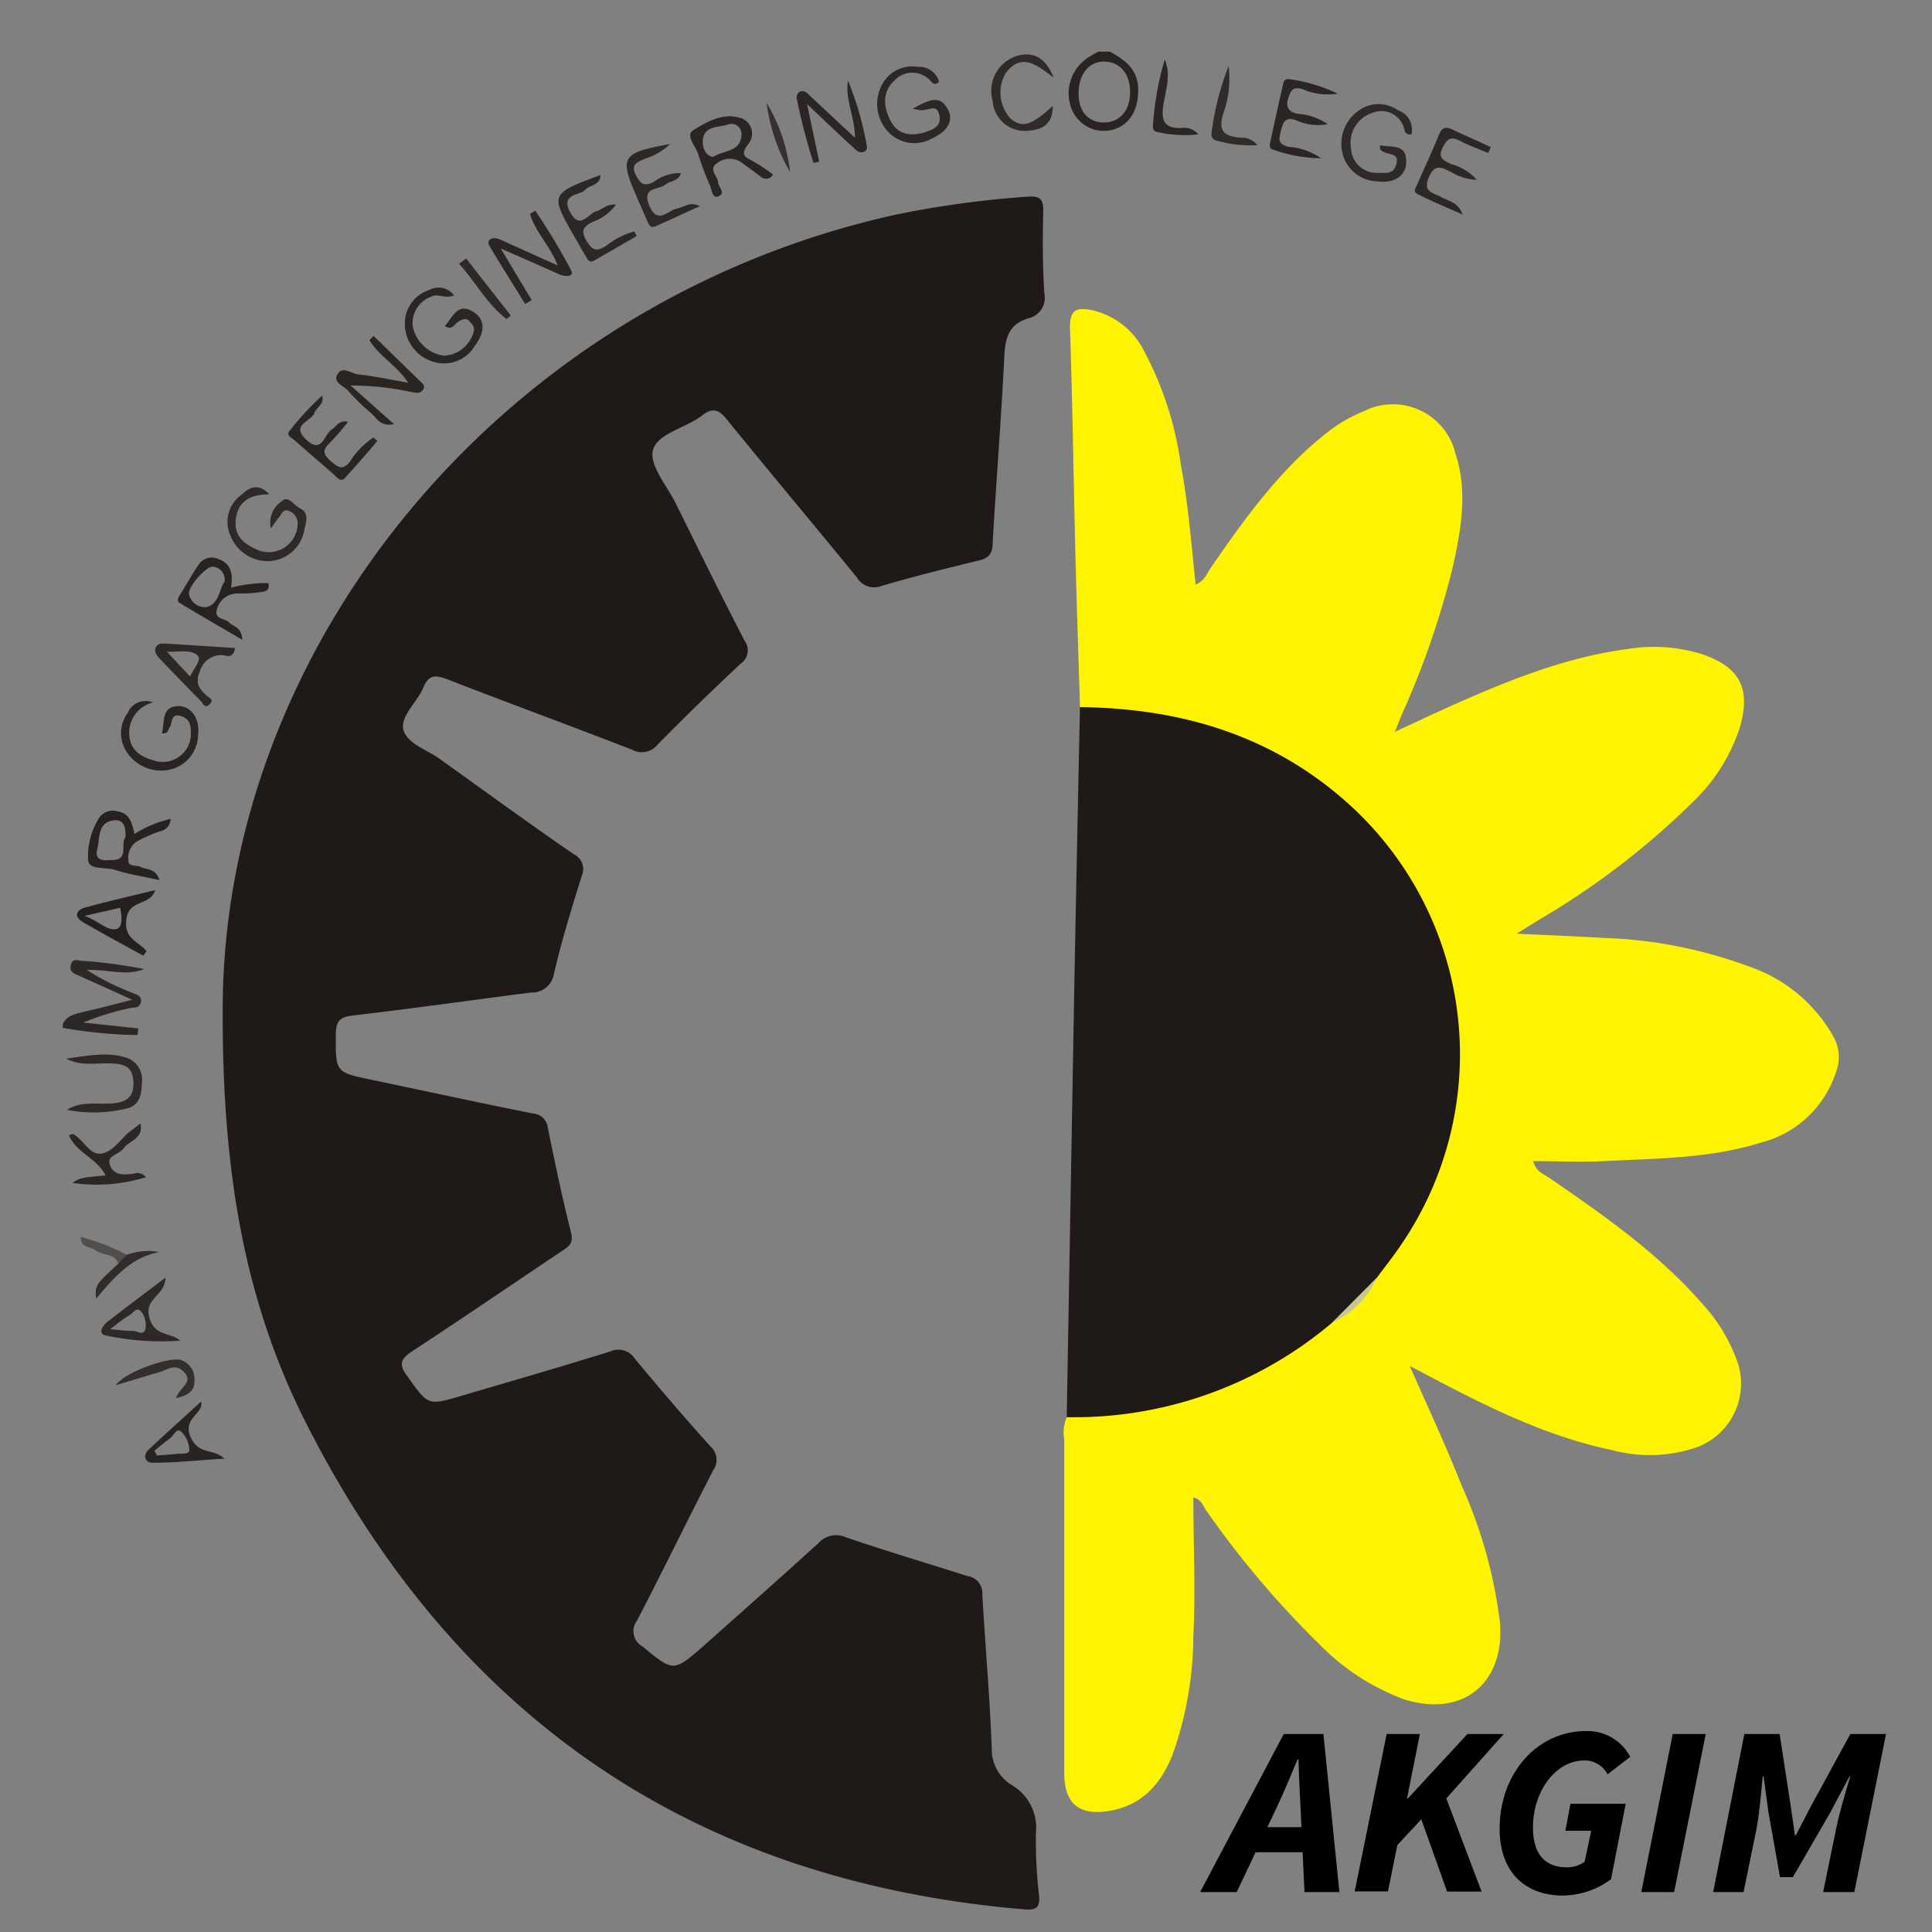 <svg id="Layer_1" data-name="Layer 1" xmlns="http://www.w3.org/2000/svg" viewBox="0 0 150 150"><rect x="0" y="0" width="150" height="150" fill="#808080" stroke="none"/><defs><style>.cls-1{fill:none;}.cls-2{fill:#2d2826;}.cls-3{fill:#1f1a17;}.cls-4{fill:#fef400;}.cls-5{fill:#2b2623;}.cls-6{fill:#2b2522;}.cls-7{fill:#2d2825;}.cls-8{fill:#2f2a28;}.cls-9{fill:#2f2a27;}.cls-10{fill:#2a2522;}.cls-11{fill:#2e2826;}.cls-12{fill:#2d2725;}.cls-13{fill:#2c2724;}.cls-14{fill:#302b28;}.cls-15{fill:#342f2c;}.cls-16{fill:#312c29;}.cls-17{fill:#322d2a;}.cls-18{fill:#36312e;}.cls-19{fill:#524e4c;}.cls-20{fill:#292421;}.cls-21{fill:#c8c790;}.cls-22{fill:#282320;}.cls-23{fill:#27221f;}.cls-24{fill:#2e2926;}.cls-25{fill:#25201d;}</style></defs><title>cl7</title><rect class="cls-1" width="150" height="150"/><path class="cls-2" d="M454.44,172.26c.34-.76,1.07-.82,1.75-1,1.13-.26,2.24-.55,3.65-.91l-4.12-1.86c-.37-.16-.79-.28-.65-.84s.57-.34.88-.32a37.27,37.27,0,0,1,4.81.64c-1.44.57-2.86,0-4.45.07a19.14,19.14,0,0,0,3.41,1.72c.33.18.89.21.79.75s-.53.41-.87.49a21.72,21.72,0,0,0-3.61,1.12l4.28.46-.06.51a35.61,35.61,0,0,1-5.81-.56Z" transform="translate(-449.57 -92.73)"/><path class="cls-3" d="M466.86,171.13c0-28.13,21.56-54.95,52.24-61.73A76.64,76.64,0,0,1,529.34,108c.9-.07,1.25.13,1.23,1.12-.06,2.13-.05,4.27.08,6.39a1.62,1.62,0,0,1-1.23,1.93c-1.45.43-1.8,1.44-1.87,2.86-.24,4.87-.63,9.72-.91,14.58,0,.79-.27,1.16-1,1.35-2.56.62-5.12,1.25-7.65,2a1.56,1.56,0,0,1-1.9-.68c-3.34-4.09-6.73-8.12-10.06-12.22-.63-.78-1.08-1-1.94-.35-1.29,1-3.5,1.4-3.83,2.72-.28,1.17,1.12,2.78,1.81,4.18,1.75,3.54,3.49,7.09,5.31,10.6a1.25,1.25,0,0,1-.32,1.79c-2.18,2.05-4.34,4.13-6.43,6.27a1.57,1.57,0,0,1-2,.39c-4.77-1.85-9.57-3.61-14.33-5.46-.92-.35-1.47-.36-1.87.66s-1.85,2.25-1.53,3.3,1.8,1.5,2.79,2.21c3.46,2.47,6.92,5,10.41,7.4a1.29,1.29,0,0,1,.63,1.72c-.79,2.51-1.55,5-2.16,7.6a1.71,1.71,0,0,1-1.77,1.43c-4.63.59-9.25,1.25-13.88,1.79-1.08.12-1.27.55-1.28,1.52,0,2.88-.06,2.87,2.8,3.47,4.16.87,8.32,1.78,12.5,2.61a1.23,1.23,0,0,1,1.16,1.11c.56,2.73,1.13,5.46,1.81,8.16.21.85-.23,1.08-.73,1.42-3.83,2.57-7.65,5.17-11.5,7.7-.91.59-1.26,1-.49,2,1.62,2.26,1.55,2.32,4.25,1.52,3.83-1.13,7.68-2.24,11.5-3.43a1.53,1.53,0,0,1,1.93.57c1.91,2.3,3.86,4.58,5.86,6.8a1.39,1.39,0,0,1,.21,1.86c-2,3.87-3.9,7.79-5.91,11.66a1.35,1.35,0,0,0,.41,2c2.43,2,2.41,2,4.72,0,3-2.67,6-5.33,8.94-8a1.86,1.86,0,0,1,2.16-.46c3.11,1.06,6.26,2,9.41,3a1.35,1.35,0,0,1,1.17,1.44c.22,4,.59,8,.73,12a3.22,3.22,0,0,0,1.62,2.83A3.83,3.83,0,0,1,530,235a36,36,0,0,0,.24,4.86c.09,1-.22,1.19-1.17,1.11-25.25-2.14-43.71-14.55-55.35-37C468.9,194.78,466.81,184.79,466.86,171.13Z" transform="translate(-449.57 -92.73)"/><path class="cls-4" d="M533.42,147.63c-.12-4-.26-8-.36-12-.14-5.83-.22-11.67-.42-17.5,0-1.36.51-1.53,1.61-1.34a6,6,0,0,1,4.17,3.24,26.36,26.36,0,0,1,2.83,8.78c.57,3,.81,6.12,1.15,9.3.71-.28.89-.89,1.21-1.35,2.57-3.72,5.2-7.39,8.76-10.26a11.89,11.89,0,0,1,3.12-1.86,5,5,0,0,1,7.1,3.37c.93,2.87.43,5.72-.18,8.55A65.76,65.76,0,0,1,558.5,148c-.18.4-.33.81-.63,1.55,1.55-.72,2.8-1.31,4.06-1.88,4.48-2,9-3.88,14-4.55a12.59,12.59,0,0,1,5.72.38c3,1,3.88,2.66,3,5.72A14,14,0,0,1,581,155a60.7,60.7,0,0,1-11.8,9.06l-1.88,1.16c2.48.12,4.6.2,6.73.33a35.71,35.71,0,0,1,11.29,2.21,11.92,11.92,0,0,1,6.62,5.53,3.21,3.21,0,0,1,.18,2.61,8.27,8.27,0,0,1-5.81,5.53c-4,1.26-8.1,1.23-12.2,1.45-1.8.1-3.61,0-5.53,0,.28.91.87,1,1.3,1.33,4.27,2.93,8.51,5.9,11.93,9.85a12.87,12.87,0,0,1,2.48,4,5.27,5.27,0,0,1-3.41,7.17,11.31,11.31,0,0,1-6.16.09c-5.07-1.06-9.65-3.34-14.18-5.73l-1.54-.81c1.43,3.23,2.81,6.19,4,9.21a36.79,36.79,0,0,1,3,10.65c.43,4.78-2.91,7.5-7.51,6a17.85,17.85,0,0,1-6.56-4.31A72.42,72.42,0,0,1,543.22,210c-.25-.34-.35-.85-1-1,0,3.63.19,7.2,0,10.78a27.6,27.6,0,0,1-1.63,9.23c-.88,2.18-2.27,3.82-4.74,4.29s-3.65-.51-3.65-2.91q0-12.94,0-25.88a3,3,0,0,1,.21-1.78,1.3,1.3,0,0,1,1.09-.44,31.51,31.51,0,0,0,19.3-7.1,8.43,8.43,0,0,0,3.48-3.47,32.23,32.23,0,0,0,5.58-11.56,25.81,25.81,0,0,0-12.34-28.06A35.29,35.29,0,0,0,534.85,148C534.35,148,533.82,148,533.42,147.63Z" transform="translate(-449.57 -92.73)"/><path class="cls-3" d="M533.42,147.63c7.74.09,14.81,2.14,20.69,7.37a26.19,26.19,0,0,1,4.21,34.42c-.58.86-1.23,1.67-1.85,2.51a14.84,14.84,0,0,1-3.46,3.48,31,31,0,0,1-20.62,7.35q.29-16.48.58-33Q533.18,158.71,533.42,147.63Z" transform="translate(-449.57 -92.73)"/><path class="cls-5" d="M492.87,113.34c-.62-1.58-1.74-2.59-2.15-4l.4-.26a48.59,48.59,0,0,1,2.79,4.63c.28.58-.52.49-.92.32-1.39-.61-2.76-1.24-4.54-2l2.4,4-.51.3c-.93-1.52-1.88-3-2.8-4.56a.39.39,0,0,1,0-.38c.31-.3.66-.14,1,0Z" transform="translate(-449.57 -92.73)"/><path class="cls-5" d="M512.73,105.39a47.66,47.66,0,0,1-1.3-5,.58.58,0,0,1,.18-.51c.31-.19.57,0,.8.24l3.54,3.31c0-1.63-.79-3-.54-4.44a24.82,24.82,0,0,1,1.46,5.06.39.39,0,0,1-.27.48c-.35.11-.56-.14-.77-.34-1.11-1-2.21-2.07-3.6-3.38l.94,4.46Z" transform="translate(-449.57 -92.73)"/><path class="cls-6" d="M481.26,122.45c-.9-1.38-2.27-2.06-3-3.31l.31-.33q1.9,1.84,3.8,3.7a.35.35,0,0,1,0,.53c-.24.28-.55.18-.84.13a22.51,22.51,0,0,0-4.74-.51l3.37,3c-1.1.21-1.34-.48-1.74-.82a17.45,17.45,0,0,1-1.85-1.8c-.34-.37-1.17-.62-.8-1.25s1-.12,1.55,0C478.6,121.93,479.83,122.19,481.26,122.45Z" transform="translate(-449.57 -92.73)"/><path class="cls-7" d="M520.41,101.18c1-.54,1.91-1.07,2.52-.31.83,1,.35,2-1,2.61a2.78,2.78,0,0,1-3.37-.48,3.15,3.15,0,0,1-.59-3.53,2.66,2.66,0,0,1,2.87-1.55,1.6,1.6,0,0,1,1.64,1.16c-.29.28-.45.16-.6,0A1.89,1.89,0,0,0,519,99c-1,.92-.82,2.14-.23,3.21s1.74,1.12,2.81.72c.47-.18,1.07-.42.93-1.18-.16-1-.8-.46-1.29-.47C521.05,101.31,520.87,101.26,520.41,101.18Z" transform="translate(-449.57 -92.73)"/><path class="cls-8" d="M559.15,103.18c-.32,0-.47-.09-.53-.34a1.83,1.83,0,0,0-2.46-1.36,2.44,2.44,0,0,0-1.7,2.74,2,2,0,0,0,2.13,1.93c.53,0,1.13.14,1.37-.6.31-.93-.49-.79-.91-1-.17-.09-.4-.14-.32-.54.79.16,1.91-.08,2,1,.17,1.26-.81,2-2.2,1.8a2.85,2.85,0,0,1-2.7-2.07,3.14,3.14,0,0,1,1.17-3.38,2.62,2.62,0,0,1,3.12-.06A1.58,1.58,0,0,1,559.15,103.18Z" transform="translate(-449.57 -92.73)"/><path class="cls-9" d="M470.48,131.11c-1.49,0-2.45.55-2.6,1.94s.7,1.94,1.73,2.39a2.24,2.24,0,0,0,3.07-2.09,1,1,0,0,0-.64-.93c-.47-.24-.59.2-.8.46s-.34.45-.64.87a2,2,0,0,1,.84-2.1c.53-.5.92.31,1.38.52.74.33.55,1,.4,1.58a2.93,2.93,0,0,1-2.65,2.54,3.12,3.12,0,0,1-3.12-2,2.58,2.58,0,0,1,.85-3.13C468.84,130.65,469.55,130.13,470.48,131.11Z" transform="translate(-449.57 -92.73)"/><path class="cls-5" d="M484.82,115.66c-.7.31-1.23-.18-1.74.09a2.19,2.19,0,0,0-1.47,2.25,2.86,2.86,0,0,0,2.46,2.35,2.53,2.53,0,0,0,2.25-1.78c.17-.42-.09-.67-.33-.93s-.59-.1-.89.1-.4.65-1,.31c.56-.63.95-1.69,1.92-1.26,1.23.54,1.3,1.61.41,2.8a2.78,2.78,0,0,1-3.18,1.24A3.09,3.09,0,0,1,481,117.9a2.73,2.73,0,0,1,1.91-2.66A1.49,1.49,0,0,1,484.82,115.66Z" transform="translate(-449.57 -92.73)"/><path class="cls-10" d="M461.45,147.27a2.41,2.41,0,0,0-1.83,2.66c.13,1.14,1,1.6,1.95,1.86a2.18,2.18,0,0,0,2.82-2.13c0-.59-.06-1.1-.73-1.32-.85-.29-.69.5-.91.85s-.13.49-.61.48c.23-.81-.05-1.93,1.05-2.1s1.92.83,1.76,2.21a2.81,2.81,0,0,1-1.95,2.64,3.18,3.18,0,0,1-3.52-1.2,2.64,2.64,0,0,1,0-3.13A1.5,1.5,0,0,1,461.45,147.27Z" transform="translate(-449.57 -92.73)"/><path class="cls-11" d="M502.44,106.17c-.2.67-.84.59-1.2.89-.54.44-1.89.15-1.25,1.65s1.43.35,2.15.21c.55-.11,1-.58,1.76-.18-1.15.52-2.29,1.05-3.44,1.56-.41.18-.52-.16-.64-.43-.25-.55-.49-1.11-.73-1.67-1.47-3.3-1.31-3.6,2.51-4.29a5,5,0,0,1-2,1.16c-.58.27-1.1.44-.64,1.3.36.69.65.84,1.38.48A3.3,3.3,0,0,1,502.44,106.17Z" transform="translate(-449.57 -92.73)"/><path class="cls-12" d="M499,111.06l-3.3,1.9c-.42.24-.53-.16-.67-.38-.31-.46-.56-1-.84-1.44-1.93-3.34-1.91-3.37,2-4.82,0,.83-.87.75-1.2,1.16s-1.94.27-1.16,1.71,1.39.13,2.05-.06c.45-.13.8-.59,1.51-.51a3.77,3.77,0,0,1-1.84,1.35c-.73.38-.9.7-.43,1.48s.81.8,1.51.37a5.92,5.92,0,0,1,2.19-1.12Z" transform="translate(-449.57 -92.73)"/><path class="cls-10" d="M476.59,125.48a19,19,0,0,1-1.44,1.66c-.63.59-.42.94.14,1.42s.9.71,1.46,0a6.06,6.06,0,0,1,1.81-1.86l.31.26c-.83,1-1.64,1.91-2.49,2.85-.36.4-.62,0-.87-.22-1-.89-2.08-1.79-3.1-2.7-.2-.18-.64-.35-.37-.69a22.19,22.19,0,0,1,2.55-2.76c.16.71-.45.9-.6,1.34-.24.68-1.9.92-.64,2.09s1.38-.46,2-.81C475.7,125.85,475.85,125.33,476.59,125.48Z" transform="translate(-449.57 -92.73)"/><path class="cls-7" d="M565.12,104.61c-.72-.3-1.46-.56-2.15-.92s-1-.26-1.38.47c-.44.88.07,1,.64,1.31a4.06,4.06,0,0,1,2,1.22,4,4,0,0,1-2-.61c-.71-.32-1.24-.71-1.73.42s.33,1.19.94,1.52,1.36.42,1.69,1.37c-1.17-.53-2.36-1-3.51-1.6-.37-.18-.12-.53,0-.79.55-1.25,1.13-2.49,1.65-3.76.24-.61.53-.73,1.12-.43,1,.48,2,.9,2.92,1.35Z" transform="translate(-449.57 -92.73)"/><path class="cls-5" d="M553.43,100a4.89,4.89,0,0,1-2.73-.35c-.8-.23-.93.15-1.12.75s0,1,.7,1.16a4.74,4.74,0,0,1,2.37.81,4.05,4.05,0,0,1-2.48-.32c-.91-.28-1,.27-1.16.89s-.22,1,.61,1.19a5,5,0,0,1,2.52.89,11.58,11.58,0,0,1-3.86-.72c-.08,0-.15-.27-.12-.39q.51-2.37,1.05-4.74a.38.38,0,0,1,.47-.29A12.49,12.49,0,0,1,553.43,100Z" transform="translate(-449.57 -92.73)"/><path class="cls-13" d="M460.9,184.13a13,13,0,0,1-5.7.44c.6-.4.6-.4,2.57-.58-.66-1.33-2.29-1.76-2.85-3.12.17-.05.27-.12.33-.09.81.43,1.3,1.69,2.22,1.51s1.41-1.07,2.11-1.65l.9-.68c.23,1.19-.85,1.32-1.29,1.9s-1.39.55-1.07,1.36,1.12.73,1.85.63A.81.81,0,0,1,460.9,184.13Z" transform="translate(-449.57 -92.73)"/><path class="cls-9" d="M454.77,178.9c1.06-.68,2.22-.43,3.34-.49s1.87-.36,1.82-1.67-.86-1.42-1.87-1.45-2.26.23-3.35-.37c1.62-.2,3.27-.6,4.87,0a1.81,1.81,0,0,1,1,1.92c0,.8-.16,1.62-1,1.91A10.8,10.8,0,0,1,454.77,178.9Z" transform="translate(-449.57 -92.73)"/><path class="cls-14" d="M531.38,98.76c-1.31-1-2.55-2-3.76-.3a3,3,0,0,0,.43,3.5c.91.72,1.58.52,3.26-1,0,1.2-.57,1.8-1.82,1.91a2.5,2.5,0,0,1-2.85-2.29,2.86,2.86,0,0,1,1.88-3.51C529.8,96.71,530.75,97.2,531.38,98.76Z" transform="translate(-449.57 -92.73)"/><path class="cls-15" d="M463.23,201.28c.3-.85,1.37-1.22.65-2s-1.32-.16-2,0c-1,.29-2.07.63-3.34,1,.8-1.08,4.28-2.27,5.13-1.94a1.55,1.55,0,0,1,1,1.56C464.71,200.64,464.26,201.06,463.23,201.28Z" transform="translate(-449.57 -92.73)"/><path class="cls-16" d="M547.19,104a9.65,9.65,0,0,1-3.12-.34.5.5,0,0,1-.45-.5,21.59,21.59,0,0,1,1.34-5.3,8.08,8.08,0,0,1-.43,3.73c-.44,1.47.25,1.73,1.39,1.83A1.48,1.48,0,0,1,547.19,104Z" transform="translate(-449.57 -92.73)"/><path class="cls-5" d="M540,97.35c.5,1.17.09,2.33-.09,3.44s-.1,1.92,1.35,1.88a1.45,1.45,0,0,1,1.35.49,9.38,9.38,0,0,1-3.17-.18.38.38,0,0,1-.36-.41A23.24,23.24,0,0,1,540,97.35Z" transform="translate(-449.57 -92.73)"/><path class="cls-17" d="M459.41,190.16a4.58,4.58,0,0,1,2.51-.22c-2.2.42-3.51,2-4.89,3.62-.08-1.05-.08-1.05,1.73-2.73C458.87,190.51,458.79,190,459.41,190.16Z" transform="translate(-449.57 -92.73)"/><path class="cls-11" d="M485.76,112.8l3.47,4.43-.33.27c-1.54-1.17-2.41-2.9-3.69-4.29Z" transform="translate(-449.57 -92.73)"/><path class="cls-18" d="M509.09,100.72a13.14,13.14,0,0,1,1.82,5.37A14.44,14.44,0,0,1,509.09,100.72Z" transform="translate(-449.57 -92.73)"/><path class="cls-19" d="M459.41,190.16l-.65.67c-.3-.81-1.18-.6-1.73-1s-1.16-.15-1.19-1.06A15.79,15.79,0,0,1,459.41,190.16Z" transform="translate(-449.57 -92.73)"/><path class="cls-20" d="M535.75,96.74h-.91c-.35.2-.71.38-1,.61a3.3,3.3,0,0,0-1,4,2.69,2.69,0,0,0,3,1.48c1.38-.32,2.1-1.46,2.1-3.1S536.91,97.4,535.75,96.74Zm-.44,5.5c-1.25,0-2-.84-2-2.27s.78-2.48,2-2.46,2,.95,2,2.37S536.53,102.22,535.31,102.24Z" transform="translate(-449.57 -92.73)"/><path class="cls-21" d="M553,195.41l3.46-3.48A6.79,6.79,0,0,1,553,195.41Z" transform="translate(-449.57 -92.73)"/><path class="cls-22" d="M470.41,138a10.55,10.55,0,0,0-2.91.36c.19-1.09,0-1.89-1-2.24a1.21,1.21,0,0,0-1.49.43c-.55.79-1,1.63-1.52,2.45-.12.2-.17.41,0,.53,1.55.93,3.11,1.83,4.9,2.88-.09-1.06-.69-1-1-1.33s-1.16-.27-1-.95a1.65,1.65,0,0,1,1.5-1.32c.61,0,1.22,0,1.82-.1C470.17,138.67,470.53,138.6,470.41,138Zm-3.46-.06c-.36.64-.41,1.74-1.4,1.93a1.29,1.29,0,0,1-1.31-1c-.08-.62,1.4-2.25,1.88-2.14A1,1,0,0,1,467,137.93Z" transform="translate(-449.57 -92.73)"/><path class="cls-10" d="M508,105.23c-.68-.35-.94-.51-.33-1.32a1.27,1.27,0,0,0-.76-2.06c-1.3-.35-2.52.38-3.53,1-.63.4.23,1.24.41,1.88a20.56,20.56,0,0,0,.91,2.41c.14.33.17,1,.62.84.67-.25,0-.73,0-1.12s-.78-1-.09-1.45a1.59,1.59,0,0,1,2,0c.44.34.9.65,1.36,1a.63.63,0,0,0,1-.12A13,13,0,0,0,508,105.23Zm-3-.3c-.79-.11-.9-.93-.86-1.34.11-1.14,1.29-.94,2-1.21a.78.78,0,0,1,1,.8C507.09,104.58,505.72,104.37,504.91,104.93Z" transform="translate(-449.57 -92.73)"/><path class="cls-23" d="M460.13,158.1a11.38,11.38,0,0,1,1.5-.7c.47-.19,1.09-.18,1.19-1.09a8.93,8.93,0,0,0-2.81,1.17c-.19-.89-.4-1.62-1.33-1.76a1.3,1.3,0,0,0-1.37.44,5.56,5.56,0,0,0-.9,3.3c0,.84,1.33.57,2.06.8,1,.33,2.13.5,3.48.8-.3-.95-1-.79-1.41-1s-1,0-1-.5A1.55,1.55,0,0,1,460.13,158.1Zm-.83-.34c-.4.47.31,1.75-1,1.74-.42,0-1.44.21-1.18-.83.22-.84,0-2.1,1.29-2.25C459.14,156.32,459.38,156.93,459.3,157.76Z" transform="translate(-449.57 -92.73)"/><path class="cls-2" d="M462.48,142.7c-.3,0-.61-.07-.8.27s.06.66.3.91c1.06,1.1,2.11,2.19,3.18,3.28.17.17.31.62.68.25s0-.48-.16-.62c-.65-.57-1-1-.57-2a1.7,1.7,0,0,1,2.12-1.12c.25,0,.5-.08.59-.63Zm1.85,2.56-1.81-1.94c.83.08,1.78-.23,2.39.3C465.27,143.94,464.59,144.65,464.33,145.26Z" transform="translate(-449.57 -92.73)"/><path class="cls-24" d="M461.16,195c-.4-1.5,1.24-1.66,1.25-3.07-1.67,1.26-3.07,2.32-4.47,3.4-.43.33-.84,1-.07,1.1a20.42,20.42,0,0,0,5.69.39C462.8,196.13,461.57,196.54,461.16,195Zm-.29.85c-.1.64-.63.21-1,.21-.5,0-1-.07-1.76-.13.65-.47,1-.8,1.45-1.05s.59-.74,1-.29A1.78,1.78,0,0,1,460.87,195.86Z" transform="translate(-449.57 -92.73)"/><path class="cls-25" d="M461.62,161.84c-1.94.47-3.69.87-5.42,1.34-.75.21-.91.72-.18,1.15,1.54.9,3.12,1.74,4.68,2.6l.25-.35c-.6-.76-1.79-.92-1.57-2.5S461.22,163.11,461.62,161.84Zm-2.91,3c-.84.24-1.44-.62-2.58-1l2.77-.63C459.05,163.85,459.07,164.7,458.71,164.8Z" transform="translate(-449.57 -92.73)"/><path class="cls-20" d="M464.36,204.28c-.64-1.45,1.08-1.81.82-2.73-1.36,1.24-2.74,2.48-4.09,3.75-.48.46-.21,1,.32,1,1.86,0,3.72-.21,5.58-.32C466.16,205.15,465,205.75,464.36,204.28Zm-1.12,1.33c-.5.07-1,.08-1.49.12l-.19-.37c.38-.31.76-.63,1.16-.92s.54-.87.9-.57a2.06,2.06,0,0,1,.65,1.44C464.26,205.69,463.61,205.56,463.24,205.61Z" transform="translate(-449.57 -92.73)"/><path d="M549.24,227.36h3.08l1.24,12.27h-2.71l-.31-6.65c-.06-1.21-.13-2.36-.15-3.65h-.08c-.53,1.26-1,2.43-1.58,3.65l-3.14,6.65h-2.84Zm-2.8,7.23h5.61l-.45,1.95H546Z" transform="translate(-449.57 -92.73)"/><path d="M557.23,227.36h2.58l-1,5h.07l4.62-5h2.82l-4.46,5,2.74,7.23h-2.68l-2-5.61-1.86,2-.73,3.6h-2.58Z" transform="translate(-449.57 -92.73)"/><path d="M566,234.72c0-4.25,2.85-7.59,6.72-7.59a3.74,3.74,0,0,1,3.42,2l-1.76,1.36a2,2,0,0,0-1.79-1.08c-2.28,0-4,2.45-4,5.18,0,1.89.75,3.12,2.66,3.12a2.36,2.36,0,0,0,1.35-.43l.51-2.41h-2l.39-2.1h4.29l-1.14,5.86a6.36,6.36,0,0,1-3.83,1.27C567.83,239.85,566,237.94,566,234.72Z" transform="translate(-449.57 -92.73)"/><path d="M579.44,227.36H582l-2.45,12.27H577Z" transform="translate(-449.57 -92.73)"/><path d="M585,227.36h2.74l.87,5.66.32,2.2H589l1.14-2.2,3.09-5.66H596l-2.46,12.27h-2.42l1-4.88c.25-1.23.73-2.91,1.11-4.11h-.06l-1.51,2.83-2.89,5h-1l-.89-5-.39-2.83h-.06c-.12,1.21-.26,2.91-.49,4.11l-1,4.88h-2.36Z" transform="translate(-449.57 -92.73)"/></svg>